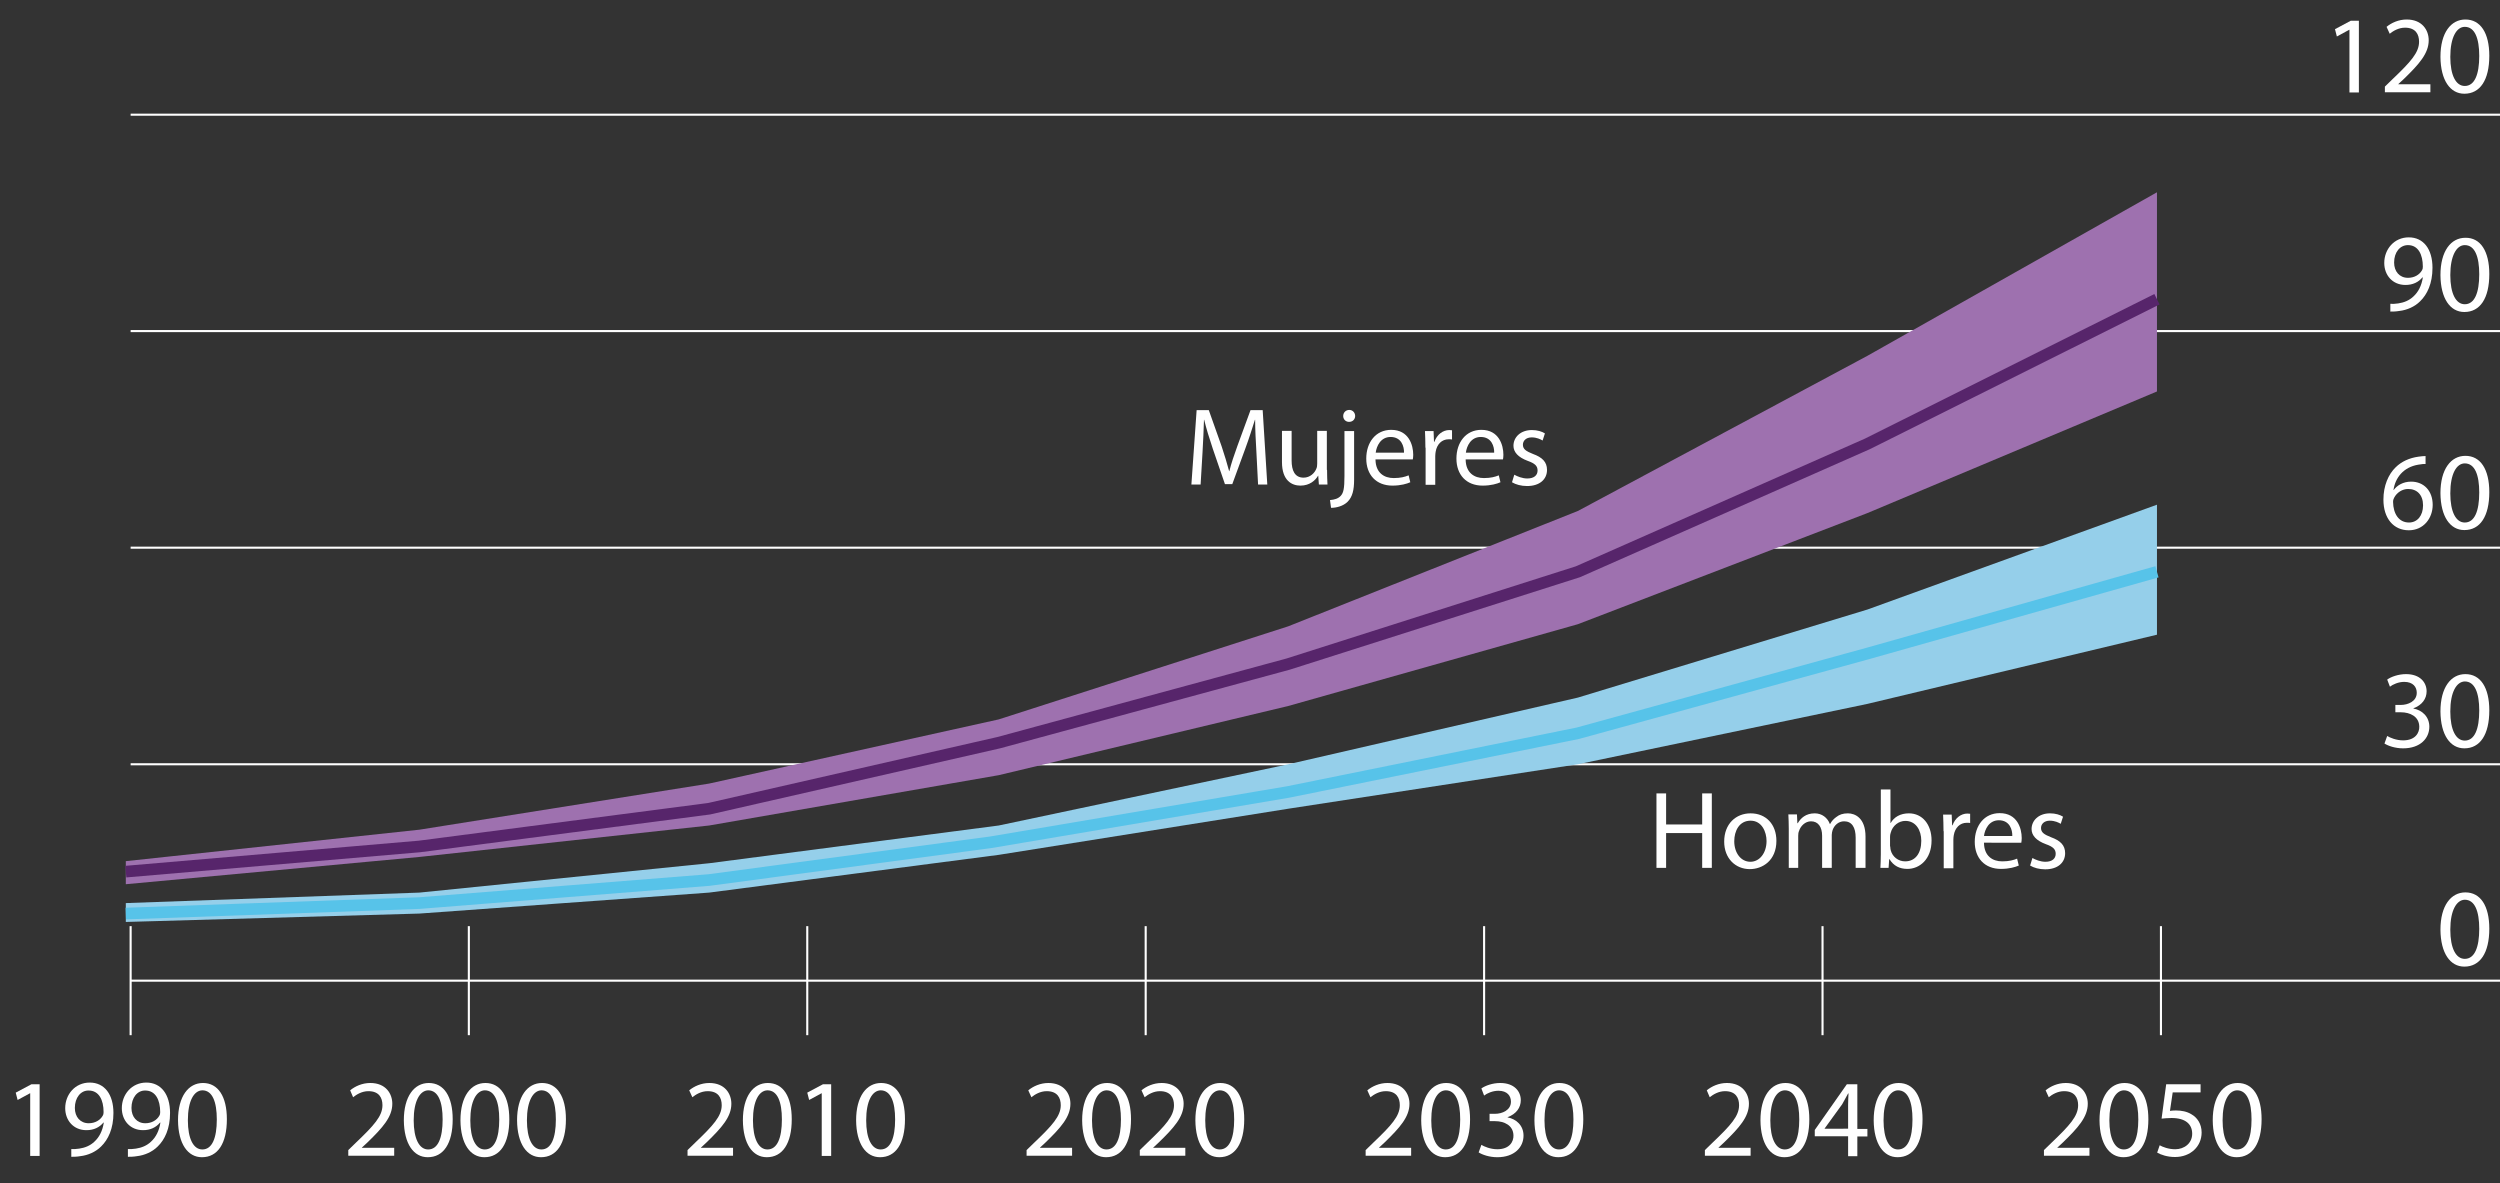 <svg xmlns="http://www.w3.org/2000/svg" xmlns:xlink="http://www.w3.org/1999/xlink" id="Capa_1" x="0px" y="0px" viewBox="0 0 1192.3 564.4" style="enable-background:new 0 0 1192.3 564.4;" xml:space="preserve"><rect x="0" y="0" width="1192.3" height="564.4" fill="#333333" stroke="none"/><style type="text/css">	.st0{fill:none;stroke:#FFFFFF;stroke-miterlimit:10;}	.st1{enable-background:new    ;}	.st2{fill:#FFFFFF;}	.st3{fill:#9E71AF;}	.st4{fill:#95CFEA;}	.st5{fill:none;stroke:#57C3E9;stroke-width:5.55;stroke-miterlimit:10;}	.st6{fill:none;stroke:#57256B;stroke-width:5.55;stroke-miterlimit:10;}</style><g>	<line class="st0" x1="62.3" y1="467.7" x2="1194.3" y2="467.7"></line>	<line class="st0" x1="62.3" y1="364.5" x2="1194.3" y2="364.5"></line>	<line class="st0" x1="62.3" y1="261.2" x2="1194.3" y2="261.2"></line>	<line class="st0" x1="62.3" y1="157.9" x2="1194.3" y2="157.9"></line>	<line class="st0" x1="62.3" y1="54.7" x2="1194.3" y2="54.7"></line>	<line class="st0" x1="62.3" y1="441.7" x2="62.3" y2="493.7"></line>	<line class="st0" x1="223.6" y1="441.7" x2="223.6" y2="493.7"></line>	<line class="st0" x1="385" y1="441.7" x2="385" y2="493.7"></line>	<line class="st0" x1="546.4" y1="441.7" x2="546.4" y2="493.7"></line>	<line class="st0" x1="869.2" y1="441.7" x2="869.2" y2="493.7"></line>	<line class="st0" x1="707.8" y1="441.7" x2="707.8" y2="493.7"></line>	<line class="st0" x1="1030.6" y1="441.7" x2="1030.6" y2="493.7"></line>	<g class="st1">		<path class="st2" d="M14.4,521.4h-0.1l-5.9,3.2l-0.9-3.5l7.5-4h3.9v34.2h-4.5V521.4z"></path>		<path class="st2" d="M34.1,548c1,0.1,2.2,0,3.7-0.2c2.7-0.4,5.2-1.4,7.2-3.3c2.3-2.1,3.9-5.1,4.5-9.1h-0.2   c-1.9,2.3-4.6,3.6-8.1,3.6c-6.1,0-10.1-4.6-10.1-10.5c0-6.5,4.7-12.2,11.7-12.2c7,0,11.3,5.6,11.3,14.5c0,7.5-2.5,12.7-5.9,16   c-2.6,2.6-6.3,4.2-9.9,4.6c-1.7,0.3-3.2,0.3-4.3,0.3V548z M35.7,528.4c0,4.3,2.6,7.3,6.6,7.3c3.1,0,5.5-1.5,6.7-3.6   c0.3-0.5,0.4-0.9,0.4-1.7c0-5.8-2.2-10.3-7.1-10.3C38.5,520,35.7,523.5,35.7,528.4z"></path>		<path class="st2" d="M61.1,548c1,0.1,2.2,0,3.7-0.2c2.7-0.4,5.2-1.4,7.2-3.3c2.3-2.1,3.9-5.1,4.5-9.1h-0.2   c-1.9,2.3-4.6,3.6-8.1,3.6c-6.1,0-10.1-4.6-10.1-10.5c0-6.5,4.7-12.2,11.7-12.2c7,0,11.3,5.6,11.3,14.5c0,7.5-2.5,12.7-5.9,16   c-2.6,2.6-6.3,4.2-9.9,4.6c-1.7,0.3-3.2,0.3-4.3,0.3V548z M62.7,528.4c0,4.3,2.6,7.3,6.6,7.3c3.1,0,5.5-1.5,6.7-3.6   c0.3-0.5,0.4-0.9,0.4-1.7c0-5.8-2.2-10.3-7.1-10.3C65.5,520,62.7,523.5,62.7,528.4z"></path>		<path class="st2" d="M108.2,533.8c0,11.6-4.4,18.1-11.9,18.1c-6.7,0-11.3-6.3-11.4-17.6c0-11.5,5-17.8,11.9-17.8   C104,516.5,108.2,522.9,108.2,533.8z M89.6,534.3c0,8.9,2.7,13.9,6.9,13.9c4.7,0,6.9-5.5,6.9-14.3c0-8.4-2.1-13.9-6.9-13.9   C92.5,520.1,89.6,525,89.6,534.3z"></path>	</g>	<g class="st1">		<path class="st2" d="M1120.5,14.2h-0.1l-5.9,3.2l-0.9-3.5l7.5-4h3.9v34.2h-4.5V14.2z"></path>		<path class="st2" d="M1137.4,44.1v-2.8l3.6-3.5c8.7-8.3,12.7-12.7,12.7-17.9c0-3.5-1.6-6.7-6.7-6.7c-3.1,0-5.7,1.6-7.3,2.9   l-1.5-3.3c2.3-1.9,5.7-3.5,9.6-3.5c7.4,0,10.5,5.1,10.5,9.9c0,6.3-4.6,11.4-11.8,18.4l-2.7,2.5v0.1h15.3v3.8H1137.4z"></path>		<path class="st2" d="M1187.2,26.6c0,11.6-4.4,18.1-11.9,18.1c-6.7,0-11.3-6.3-11.4-17.6c0-11.5,5-17.8,11.9-17.8   C1183,9.3,1187.2,15.7,1187.2,26.6z M1168.6,27.1c0,8.9,2.7,13.9,6.9,13.9c4.7,0,6.9-5.5,6.9-14.3c0-8.4-2.1-13.9-6.9-13.9   C1171.6,12.8,1168.6,17.8,1168.6,27.1z"></path>	</g>	<g class="st1">		<path class="st2" d="M1140.1,144.9c1,0.1,2.2,0,3.7-0.2c2.7-0.4,5.2-1.4,7.2-3.3c2.3-2.1,3.9-5.1,4.5-9.1h-0.2   c-1.9,2.3-4.6,3.6-8.1,3.6c-6.1,0-10.1-4.6-10.1-10.5c0-6.5,4.7-12.2,11.7-12.2c7,0,11.3,5.6,11.3,14.5c0,7.5-2.5,12.7-5.9,16   c-2.6,2.6-6.3,4.2-9.9,4.6c-1.7,0.3-3.2,0.3-4.3,0.3V144.9z M1141.8,125.2c0,4.3,2.6,7.3,6.6,7.3c3.1,0,5.5-1.5,6.7-3.6   c0.3-0.5,0.4-0.9,0.4-1.7c0-5.8-2.2-10.3-7.1-10.3C1144.6,116.9,1141.8,120.3,1141.8,125.2z"></path>		<path class="st2" d="M1187.2,130.7c0,11.6-4.4,18.1-11.9,18.1c-6.7,0-11.3-6.3-11.4-17.6c0-11.5,5-17.8,11.9-17.8   C1183,113.3,1187.2,119.8,1187.2,130.7z M1168.6,131.2c0,8.9,2.7,13.9,6.9,13.9c4.7,0,6.9-5.5,6.9-14.3c0-8.4-2.1-13.9-6.9-13.9   C1171.6,116.9,1168.6,121.9,1168.6,131.2z"></path>	</g>	<g class="st1">		<path class="st2" d="M1156.9,221.3c-0.9-0.1-2.2,0.1-3.5,0.3c-7.3,1.2-11.1,6.4-11.9,12.1h0.1c1.6-2.2,4.5-4,8.3-4   c6.1,0,10.3,4.4,10.3,11.1c0,6.3-4.3,12.1-11.4,12.1c-7.3,0-12.1-5.7-12.1-14.6c0-6.7,2.4-12.1,5.8-15.4c2.8-2.8,6.6-4.5,10.9-5.1   c1.4-0.2,2.5-0.3,3.4-0.3V221.3z M1155.6,241c0-4.9-2.8-7.8-7.1-7.8c-2.8,0-5.4,1.7-6.7,4.2c-0.3,0.5-0.5,1.2-0.5,2   c0.1,5.6,2.7,9.8,7.6,9.8C1152.9,249.2,1155.6,245.9,1155.6,241z"></path>		<path class="st2" d="M1187.2,234.7c0,11.6-4.4,18.1-11.9,18.1c-6.7,0-11.3-6.3-11.4-17.6c0-11.5,5-17.8,11.9-17.8   C1183,217.4,1187.2,223.8,1187.2,234.7z M1168.6,235.3c0,8.9,2.7,13.9,6.9,13.9c4.7,0,6.9-5.5,6.9-14.3c0-8.4-2.1-13.9-6.9-13.9   C1171.6,221,1168.6,225.9,1168.6,235.3z"></path>	</g>	<g class="st1">		<path class="st2" d="M1138.5,351c1.3,0.8,4.3,2.1,7.6,2.1c5.9,0,7.8-3.7,7.7-6.6c-0.1-4.8-4.4-6.8-8.8-6.8h-2.6v-3.5h2.6   c3.4,0,7.6-1.7,7.6-5.8c0-2.7-1.7-5.2-6-5.2c-2.7,0-5.4,1.2-6.8,2.3l-1.3-3.4c1.8-1.3,5.3-2.6,9-2.6c6.7,0,9.8,4,9.8,8.2   c0,3.6-2.2,6.6-6.3,8.1v0.1c4.2,0.8,7.6,3.9,7.6,8.7c0,5.5-4.3,10.3-12.5,10.3c-3.8,0-7.2-1.2-8.9-2.3L1138.5,351z"></path>		<path class="st2" d="M1187.2,338.8c0,11.6-4.4,18.1-11.9,18.1c-6.7,0-11.3-6.3-11.4-17.6c0-11.5,5-17.8,11.9-17.8   C1183,321.5,1187.2,327.9,1187.2,338.8z M1168.6,339.3c0,8.9,2.7,13.9,6.9,13.9c4.7,0,6.9-5.5,6.9-14.3c0-8.4-2.1-13.9-6.9-13.9   C1171.6,325.1,1168.6,330,1168.6,339.3z"></path>	</g>	<g class="st1">		<path class="st2" d="M1187.2,442.9c0,11.6-4.4,18.1-11.9,18.1c-6.7,0-11.3-6.3-11.4-17.6c0-11.5,5-17.8,11.9-17.8   C1183,425.6,1187.2,432,1187.2,442.9z M1168.6,443.4c0,8.9,2.7,13.9,6.9,13.9c4.7,0,6.9-5.5,6.9-14.3c0-8.4-2.1-13.9-6.9-13.9   C1171.6,429.2,1168.6,434.1,1168.6,443.4z"></path>	</g>	<g class="st1">		<path class="st2" d="M166.1,551.3v-2.8l3.6-3.5c8.7-8.3,12.7-12.7,12.7-17.9c0-3.5-1.6-6.7-6.7-6.7c-3.1,0-5.7,1.6-7.3,2.9   L167,520c2.3-1.9,5.7-3.5,9.6-3.5c7.4,0,10.5,5.1,10.5,9.9c0,6.3-4.6,11.4-11.8,18.4l-2.7,2.5v0.1H188v3.8H166.1z"></path>		<path class="st2" d="M215.9,533.8c0,11.6-4.4,18.1-11.9,18.1c-6.7,0-11.3-6.3-11.4-17.6c0-11.5,5-17.8,11.9-17.8   C211.7,516.5,215.9,522.9,215.9,533.8z M197.3,534.3c0,8.9,2.7,13.9,6.9,13.9c4.7,0,6.9-5.5,6.9-14.3c0-8.4-2.1-13.9-6.9-13.9   C200.3,520.1,197.3,525,197.3,534.3z"></path>		<path class="st2" d="M242.9,533.8c0,11.6-4.4,18.1-11.9,18.1c-6.7,0-11.3-6.3-11.4-17.6c0-11.5,5-17.8,11.9-17.8   C238.7,516.5,242.9,522.9,242.9,533.8z M224.3,534.3c0,8.9,2.7,13.9,6.9,13.9c4.7,0,6.9-5.5,6.9-14.3c0-8.4-2.1-13.9-6.9-13.9   C227.3,520.1,224.3,525,224.3,534.3z"></path>		<path class="st2" d="M269.9,533.8c0,11.6-4.4,18.1-11.9,18.1c-6.7,0-11.3-6.3-11.4-17.6c0-11.5,5-17.8,11.9-17.8   C265.7,516.5,269.9,522.9,269.9,533.8z M251.3,534.3c0,8.9,2.7,13.9,6.9,13.9c4.7,0,6.9-5.5,6.9-14.3c0-8.4-2.1-13.9-6.9-13.9   C254.3,520.1,251.3,525,251.3,534.3z"></path>	</g>	<g class="st1">		<path class="st2" d="M327.9,551.3v-2.8l3.6-3.5c8.7-8.3,12.7-12.7,12.7-17.9c0-3.5-1.6-6.7-6.7-6.7c-3.1,0-5.7,1.6-7.3,2.9   l-1.5-3.3c2.3-1.9,5.7-3.5,9.6-3.5c7.4,0,10.5,5.1,10.5,9.9c0,6.3-4.6,11.4-11.8,18.4l-2.7,2.5v0.1h15.3v3.8H327.9z"></path>		<path class="st2" d="M377.6,533.8c0,11.6-4.4,18.1-11.9,18.1c-6.7,0-11.3-6.3-11.4-17.6c0-11.5,5-17.8,11.9-17.8   C373.5,516.5,377.6,522.9,377.6,533.8z M359.1,534.3c0,8.9,2.7,13.9,6.9,13.9c4.7,0,6.9-5.5,6.9-14.3c0-8.4-2.1-13.9-6.9-13.9   C362,520.1,359.1,525,359.1,534.3z"></path>		<path class="st2" d="M391.9,521.4h-0.1l-5.9,3.2l-0.9-3.5l7.5-4h3.9v34.2h-4.5V521.4z"></path>		<path class="st2" d="M431.6,533.8c0,11.6-4.4,18.1-11.9,18.1c-6.7,0-11.3-6.3-11.4-17.6c0-11.5,5-17.8,11.9-17.8   C427.5,516.5,431.6,522.9,431.6,533.8z M413.1,534.3c0,8.9,2.7,13.9,6.9,13.9c4.7,0,6.9-5.5,6.9-14.3c0-8.4-2.1-13.9-6.9-13.9   C416,520.1,413.1,525,413.1,534.3z"></path>	</g>	<g class="st1">		<path class="st2" d="M599.2,215.5c-0.3-4.9-0.6-10.9-0.6-15.3h-0.1c-1.3,4.1-2.7,8.6-4.5,13.5l-6.3,17.2h-3.5l-5.8-16.9   c-1.7-5.1-3.1-9.6-4.1-13.8h-0.1c-0.1,4.4-0.4,10.3-0.7,15.7l-0.9,15.2h-4.4l2.5-35.5h5.8l6.1,17.2c1.5,4.4,2.6,8.3,3.6,11.9h0.1   c0.9-3.6,2.2-7.5,3.8-11.9l6.3-17.2h5.8l2.2,35.5H600L599.2,215.5z"></path>		<path class="st2" d="M632.9,224.1c0,2.7,0.1,5,0.2,7H629l-0.3-4.2h-0.1c-1.2,2.1-3.9,4.7-8.4,4.7c-4,0-8.8-2.3-8.8-11.2v-14.9h4.6   v14.1c0,4.8,1.5,8.2,5.7,8.2c3.1,0,5.3-2.2,6.1-4.3c0.3-0.6,0.4-1.5,0.4-2.4v-15.6h4.6V224.1z"></path>		<path class="st2" d="M634.3,238.5c2.2-0.2,3.9-0.7,5.1-2c1.3-1.4,1.8-3.4,1.8-9.5v-21.4h4.6v23.2c0,4.9-0.8,8.2-3.1,10.5   c-2.1,2.1-5.4,2.9-7.9,2.9L634.3,238.5z M646.3,198.4c0,1.5-1.1,2.8-2.9,2.8c-1.7,0-2.8-1.3-2.8-2.8c0-1.6,1.2-2.9,2.9-2.9   C645.2,195.5,646.3,196.9,646.3,198.4z"></path>		<path class="st2" d="M656,219.2c0.1,6.3,4.1,8.8,8.7,8.8c3.3,0,5.4-0.6,7.1-1.3l0.8,3.3c-1.6,0.7-4.5,1.6-8.5,1.6   c-7.8,0-12.5-5.2-12.5-12.9s4.5-13.7,11.9-13.7c8.4,0,10.5,7.3,10.5,11.9c0,0.9-0.1,1.6-0.2,2.2H656z M669.6,215.9   c0.1-2.9-1.2-7.5-6.4-7.5c-4.7,0-6.7,4.3-7.1,7.5H669.6z"></path>		<path class="st2" d="M679.8,213.5c0-3-0.1-5.6-0.2-7.9h4.1l0.2,5.1h0.2c1.2-3.4,4-5.6,7.1-5.6c0.5,0,0.8,0.1,1.3,0.1v4.4   c-0.5-0.1-0.9-0.1-1.6-0.1c-3.3,0-5.6,2.4-6.2,5.9c-0.1,0.6-0.2,1.4-0.2,2.2v13.6h-4.6V213.5z"></path>		<path class="st2" d="M699,219.2c0.1,6.3,4.1,8.8,8.7,8.8c3.3,0,5.4-0.6,7.1-1.3l0.8,3.3c-1.6,0.7-4.5,1.6-8.5,1.6   c-7.8,0-12.5-5.2-12.5-12.9s4.5-13.7,11.9-13.7c8.4,0,10.5,7.3,10.5,11.9c0,0.9-0.1,1.6-0.2,2.2H699z M712.6,215.9   c0.1-2.9-1.2-7.5-6.4-7.5c-4.7,0-6.7,4.3-7.1,7.5H712.6z"></path>		<path class="st2" d="M722.2,226.4c1.4,0.8,3.8,1.8,6.2,1.8c3.3,0,4.9-1.6,4.9-3.8c0-2.2-1.3-3.4-4.7-4.6c-4.6-1.7-6.8-4.2-6.8-7.2   c0-4.1,3.4-7.5,8.8-7.5c2.6,0,4.8,0.7,6.2,1.6l-1.1,3.4c-1-0.6-2.8-1.5-5.2-1.5c-2.7,0-4.2,1.6-4.2,3.5c0,2.1,1.5,3.1,4.8,4.4   c4.4,1.6,6.7,3.8,6.7,7.6c0,4.5-3.5,7.7-9.5,7.7c-2.8,0-5.4-0.7-7.2-1.8L722.2,226.4z"></path>	</g>	<g class="st1">		<path class="st2" d="M794.6,378.4v14.8h17.2v-14.8h4.6v35.5h-4.6v-16.6h-17.2v16.6H790v-35.5H794.6z"></path>		<path class="st2" d="M847.2,401c0,9.4-6.6,13.5-12.7,13.5c-6.8,0-12.2-5.1-12.2-13.1c0-8.5,5.6-13.5,12.6-13.5   C842.3,387.9,847.2,393.2,847.2,401z M827.1,401.2c0,5.6,3.2,9.8,7.7,9.8c4.4,0,7.7-4.2,7.7-9.9c0-4.3-2.2-9.7-7.6-9.7   C829.4,391.4,827.1,396.4,827.1,401.2z"></path>		<path class="st2" d="M853.1,395.3c0-2.7-0.1-4.8-0.2-6.9h4.1l0.2,4.2h0.2c1.4-2.4,3.8-4.7,8.1-4.7c3.4,0,6.1,2.1,7.2,5.1h0.1   c0.8-1.5,1.8-2.5,2.9-3.3c1.5-1.2,3.2-1.8,5.6-1.8c3.4,0,8.4,2.2,8.4,11.1v14.9H885v-14.4c0-4.9-1.8-7.8-5.5-7.8   c-2.7,0-4.7,1.9-5.5,4.2c-0.2,0.7-0.4,1.5-0.4,2.3v15.7H869v-15.3c0-4.1-1.8-6.9-5.3-6.9c-2.8,0-5,2.3-5.7,4.6   c-0.3,0.6-0.4,1.5-0.4,2.3v15.3h-4.5V395.3z"></path>		<path class="st2" d="M897,376.5h4.6v16h0.1c1.6-2.8,4.6-4.6,8.7-4.6c6.4,0,10.8,5.3,10.8,12.9c0,9.1-5.8,13.6-11.5,13.6   c-3.7,0-6.6-1.4-8.6-4.7H901l-0.3,4.2h-3.9c0.1-1.7,0.2-4.3,0.2-6.6V376.5z M901.5,403.7c0,0.6,0.1,1.2,0.2,1.7   c0.8,3.2,3.6,5.4,6.9,5.4c4.9,0,7.7-3.9,7.7-9.8c0-5.1-2.6-9.5-7.6-9.5c-3.1,0-6.1,2.2-7,5.7c-0.2,0.6-0.3,1.2-0.3,1.9V403.7z"></path>		<path class="st2" d="M926.9,396.4c0-3-0.1-5.6-0.2-7.9h4.1l0.2,5.1h0.2c1.2-3.4,4-5.6,7.1-5.6c0.5,0,0.8,0.1,1.3,0.1v4.4   c-0.5-0.1-0.9-0.1-1.6-0.1c-3.3,0-5.6,2.4-6.2,5.9c-0.1,0.6-0.2,1.4-0.2,2.2v13.6h-4.6V396.4z"></path>		<path class="st2" d="M946.2,402c0.1,6.3,4.1,8.8,8.7,8.8c3.3,0,5.4-0.6,7.1-1.3l0.8,3.3c-1.6,0.7-4.5,1.6-8.5,1.6   c-7.8,0-12.5-5.2-12.5-12.9s4.5-13.7,11.9-13.7c8.4,0,10.5,7.3,10.5,11.9c0,0.9-0.1,1.6-0.2,2.2H946.2z M959.7,398.7   c0.1-2.9-1.2-7.5-6.4-7.5c-4.7,0-6.7,4.3-7.1,7.5H959.7z"></path>		<path class="st2" d="M969.3,409.2c1.4,0.8,3.8,1.8,6.2,1.8c3.3,0,4.9-1.6,4.9-3.8c0-2.2-1.3-3.4-4.7-4.6c-4.6-1.7-6.8-4.2-6.8-7.2   c0-4.1,3.4-7.5,8.8-7.5c2.6,0,4.8,0.7,6.2,1.6l-1.1,3.4c-1-0.6-2.8-1.5-5.2-1.5c-2.7,0-4.2,1.6-4.2,3.5c0,2.1,1.5,3.1,4.8,4.4   c4.4,1.6,6.7,3.8,6.7,7.6c0,4.5-3.5,7.7-9.5,7.7c-2.8,0-5.4-0.7-7.2-1.8L969.3,409.2z"></path>	</g>	<g class="st1">		<path class="st2" d="M489.6,551.3v-2.8l3.6-3.5c8.7-8.3,12.7-12.7,12.7-17.9c0-3.5-1.6-6.7-6.7-6.7c-3.1,0-5.7,1.6-7.3,2.9   l-1.5-3.3c2.3-1.9,5.7-3.5,9.6-3.5c7.4,0,10.5,5.1,10.5,9.9c0,6.3-4.6,11.4-11.8,18.4l-2.7,2.5v0.1h15.3v3.8H489.6z"></path>		<path class="st2" d="M539.4,533.8c0,11.6-4.4,18.1-11.9,18.1c-6.7,0-11.3-6.3-11.4-17.6c0-11.5,5-17.8,11.9-17.8   C535.2,516.5,539.4,522.9,539.4,533.8z M520.8,534.3c0,8.9,2.7,13.9,6.9,13.9c4.7,0,6.9-5.5,6.9-14.3c0-8.4-2.1-13.9-6.9-13.9   C523.8,520.1,520.8,525,520.8,534.3z"></path>		<path class="st2" d="M543.6,551.3v-2.8l3.6-3.5c8.7-8.3,12.7-12.7,12.7-17.9c0-3.5-1.6-6.7-6.7-6.7c-3.1,0-5.7,1.6-7.3,2.9   l-1.5-3.3c2.3-1.9,5.7-3.5,9.6-3.5c7.4,0,10.5,5.1,10.5,9.9c0,6.3-4.6,11.4-11.8,18.4l-2.7,2.5v0.1h15.3v3.8H543.6z"></path>		<path class="st2" d="M593.4,533.8c0,11.6-4.4,18.1-11.9,18.1c-6.7,0-11.3-6.3-11.4-17.6c0-11.5,5-17.8,11.9-17.8   C589.2,516.5,593.4,522.9,593.4,533.8z M574.8,534.3c0,8.9,2.7,13.9,6.9,13.9c4.7,0,6.9-5.5,6.9-14.3c0-8.4-2.1-13.9-6.9-13.9   C577.8,520.1,574.8,525,574.8,534.3z"></path>	</g>	<g class="st1">		<path class="st2" d="M651.3,551.3v-2.8l3.6-3.5c8.7-8.3,12.7-12.7,12.7-17.9c0-3.5-1.6-6.7-6.7-6.7c-3.1,0-5.7,1.6-7.3,2.9   l-1.5-3.3c2.3-1.9,5.7-3.5,9.6-3.5c7.4,0,10.5,5.1,10.5,9.9c0,6.3-4.6,11.4-11.8,18.4l-2.7,2.5v0.1h15.3v3.8H651.3z"></path>		<path class="st2" d="M701.1,533.8c0,11.6-4.4,18.1-11.9,18.1c-6.7,0-11.3-6.3-11.4-17.6c0-11.5,5-17.8,11.9-17.8   C697,516.5,701.1,522.9,701.1,533.8z M682.6,534.3c0,8.9,2.7,13.9,6.9,13.9c4.7,0,6.9-5.5,6.9-14.3c0-8.4-2.1-13.9-6.9-13.9   C685.5,520.1,682.6,525,682.6,534.3z"></path>		<path class="st2" d="M706.5,546c1.3,0.8,4.3,2.1,7.6,2.1c5.9,0,7.8-3.7,7.7-6.6c-0.1-4.8-4.4-6.8-8.8-6.8h-2.6v-3.5h2.6   c3.4,0,7.6-1.7,7.6-5.8c0-2.7-1.7-5.2-6-5.2c-2.7,0-5.4,1.2-6.8,2.3l-1.3-3.4c1.8-1.3,5.3-2.6,9-2.6c6.7,0,9.8,4,9.8,8.2   c0,3.6-2.2,6.6-6.3,8.1v0.1c4.2,0.8,7.6,3.9,7.6,8.7c0,5.5-4.3,10.3-12.5,10.3c-3.8,0-7.2-1.2-8.9-2.3L706.5,546z"></path>		<path class="st2" d="M755.1,533.8c0,11.6-4.4,18.1-11.9,18.1c-6.7,0-11.3-6.3-11.4-17.6c0-11.5,5-17.8,11.9-17.8   C751,516.5,755.1,522.9,755.1,533.8z M736.6,534.3c0,8.9,2.7,13.9,6.9,13.9c4.7,0,6.9-5.5,6.9-14.3c0-8.4-2.1-13.9-6.9-13.9   C739.5,520.1,736.6,525,736.6,534.3z"></path>	</g>	<g class="st1">		<path class="st2" d="M813.1,551.3v-2.8l3.6-3.5c8.7-8.3,12.7-12.7,12.7-17.9c0-3.5-1.6-6.7-6.7-6.7c-3.1,0-5.7,1.6-7.3,2.9   L814,520c2.3-1.9,5.7-3.5,9.6-3.5c7.4,0,10.5,5.1,10.5,9.9c0,6.3-4.6,11.4-11.8,18.4l-2.7,2.5v0.1h15.3v3.8H813.1z"></path>		<path class="st2" d="M862.9,533.8c0,11.6-4.4,18.1-11.9,18.1c-6.7,0-11.3-6.3-11.4-17.6c0-11.5,5-17.8,11.9-17.8   C858.7,516.5,862.9,522.9,862.9,533.8z M844.3,534.3c0,8.9,2.7,13.9,6.9,13.9c4.7,0,6.9-5.5,6.9-14.3c0-8.4-2.1-13.9-6.9-13.9   C847.2,520.1,844.3,525,844.3,534.3z"></path>		<path class="st2" d="M881.4,551.3v-9.4h-15.9v-3l15.3-21.8h5v21.3h4.8v3.6h-4.8v9.4H881.4z M881.4,538.3v-11.4   c0-1.8,0.1-3.6,0.2-5.4h-0.2c-1.1,2-1.9,3.5-2.8,5.1l-8.4,11.6v0.1H881.4z"></path>		<path class="st2" d="M916.9,533.8c0,11.6-4.4,18.1-11.9,18.1c-6.7,0-11.3-6.3-11.4-17.6c0-11.5,5-17.8,11.9-17.8   C912.7,516.5,916.9,522.9,916.9,533.8z M898.3,534.3c0,8.9,2.7,13.9,6.9,13.9c4.7,0,6.9-5.5,6.9-14.3c0-8.4-2.1-13.9-6.9-13.9   C901.3,520.1,898.3,525,898.3,534.3z"></path>	</g>	<g class="st1">		<path class="st2" d="M974.8,551.3v-2.8l3.6-3.5c8.7-8.3,12.7-12.7,12.7-17.9c0-3.5-1.6-6.7-6.7-6.7c-3.1,0-5.7,1.6-7.3,2.9   l-1.5-3.3c2.3-1.9,5.7-3.5,9.6-3.5c7.4,0,10.5,5.1,10.5,9.9c0,6.3-4.6,11.4-11.8,18.4l-2.7,2.5v0.1h15.3v3.8H974.8z"></path>		<path class="st2" d="M1024.6,533.8c0,11.6-4.4,18.1-11.9,18.1c-6.7,0-11.3-6.3-11.4-17.6c0-11.5,5-17.8,11.9-17.8   C1020.5,516.5,1024.6,522.9,1024.6,533.8z M1006,534.3c0,8.9,2.7,13.9,6.9,13.9c4.7,0,6.9-5.5,6.9-14.3c0-8.4-2.1-13.9-6.9-13.9   C1009,520.1,1006,525,1006,534.3z"></path>		<path class="st2" d="M1049.3,521h-13.1l-1.3,8.8c0.8-0.1,1.5-0.2,2.8-0.2c2.7,0,5.3,0.5,7.4,1.8c2.7,1.5,4.9,4.5,4.9,8.7   c0,6.7-5.3,11.7-12.7,11.7c-3.7,0-6.8-1.1-8.5-2.1l1.2-3.5c1.4,0.8,4.2,1.9,7.4,1.9c4.3,0,8.1-2.8,8.1-7.4c0-4.4-3-7.5-9.8-7.5   c-2,0-3.5,0.2-4.8,0.3l2.2-16.4h16.4V521z"></path>		<path class="st2" d="M1078.6,533.8c0,11.6-4.4,18.1-11.9,18.1c-6.7,0-11.3-6.3-11.4-17.6c0-11.5,5-17.8,11.9-17.8   C1074.5,516.5,1078.6,522.9,1078.6,533.8z M1060,534.3c0,8.9,2.7,13.9,6.9,13.9c4.7,0,6.9-5.5,6.9-14.3c0-8.4-2.1-13.9-6.9-13.9   C1063,520.1,1060,525,1060,534.3z"></path>	</g>	<polygon class="st3" points="1028.7,91.7 1028.7,186.7 890.6,244.7 752.5,297.7 614.4,336.7 476.3,369.7 338.2,393.7 200,408.7   60,421.7 60,410.7 200,395.7 338.2,373.7 476.3,343.1 614.4,298.7 752.5,243.7 890.6,169.7  "></polygon>	<polygon class="st4" points="1028.7,240.7 1028.7,302.7 890.6,335.7 752.5,364.5 614.4,385.7 476.3,407.7 338.2,425.7 200,435.7   60,439.7 60,430.7 200,425.7 338.2,411.7 476.3,393.7 614.4,364.5 752.5,332.7 890.6,290.7  "></polygon>	<polyline class="st5" points="60,435.7 200,430.7 338.2,419.7 472.5,401.7 614.4,377.7 752.5,349.7 890.6,311.7 1028.7,272.7  "></polyline>	<polyline class="st6" points="60,415.7 200,403.7 338.2,385.7 476.3,354.2 614.4,316.7 752.5,272.7 890.6,211.7 1028.7,142.7  "></polyline></g></svg>